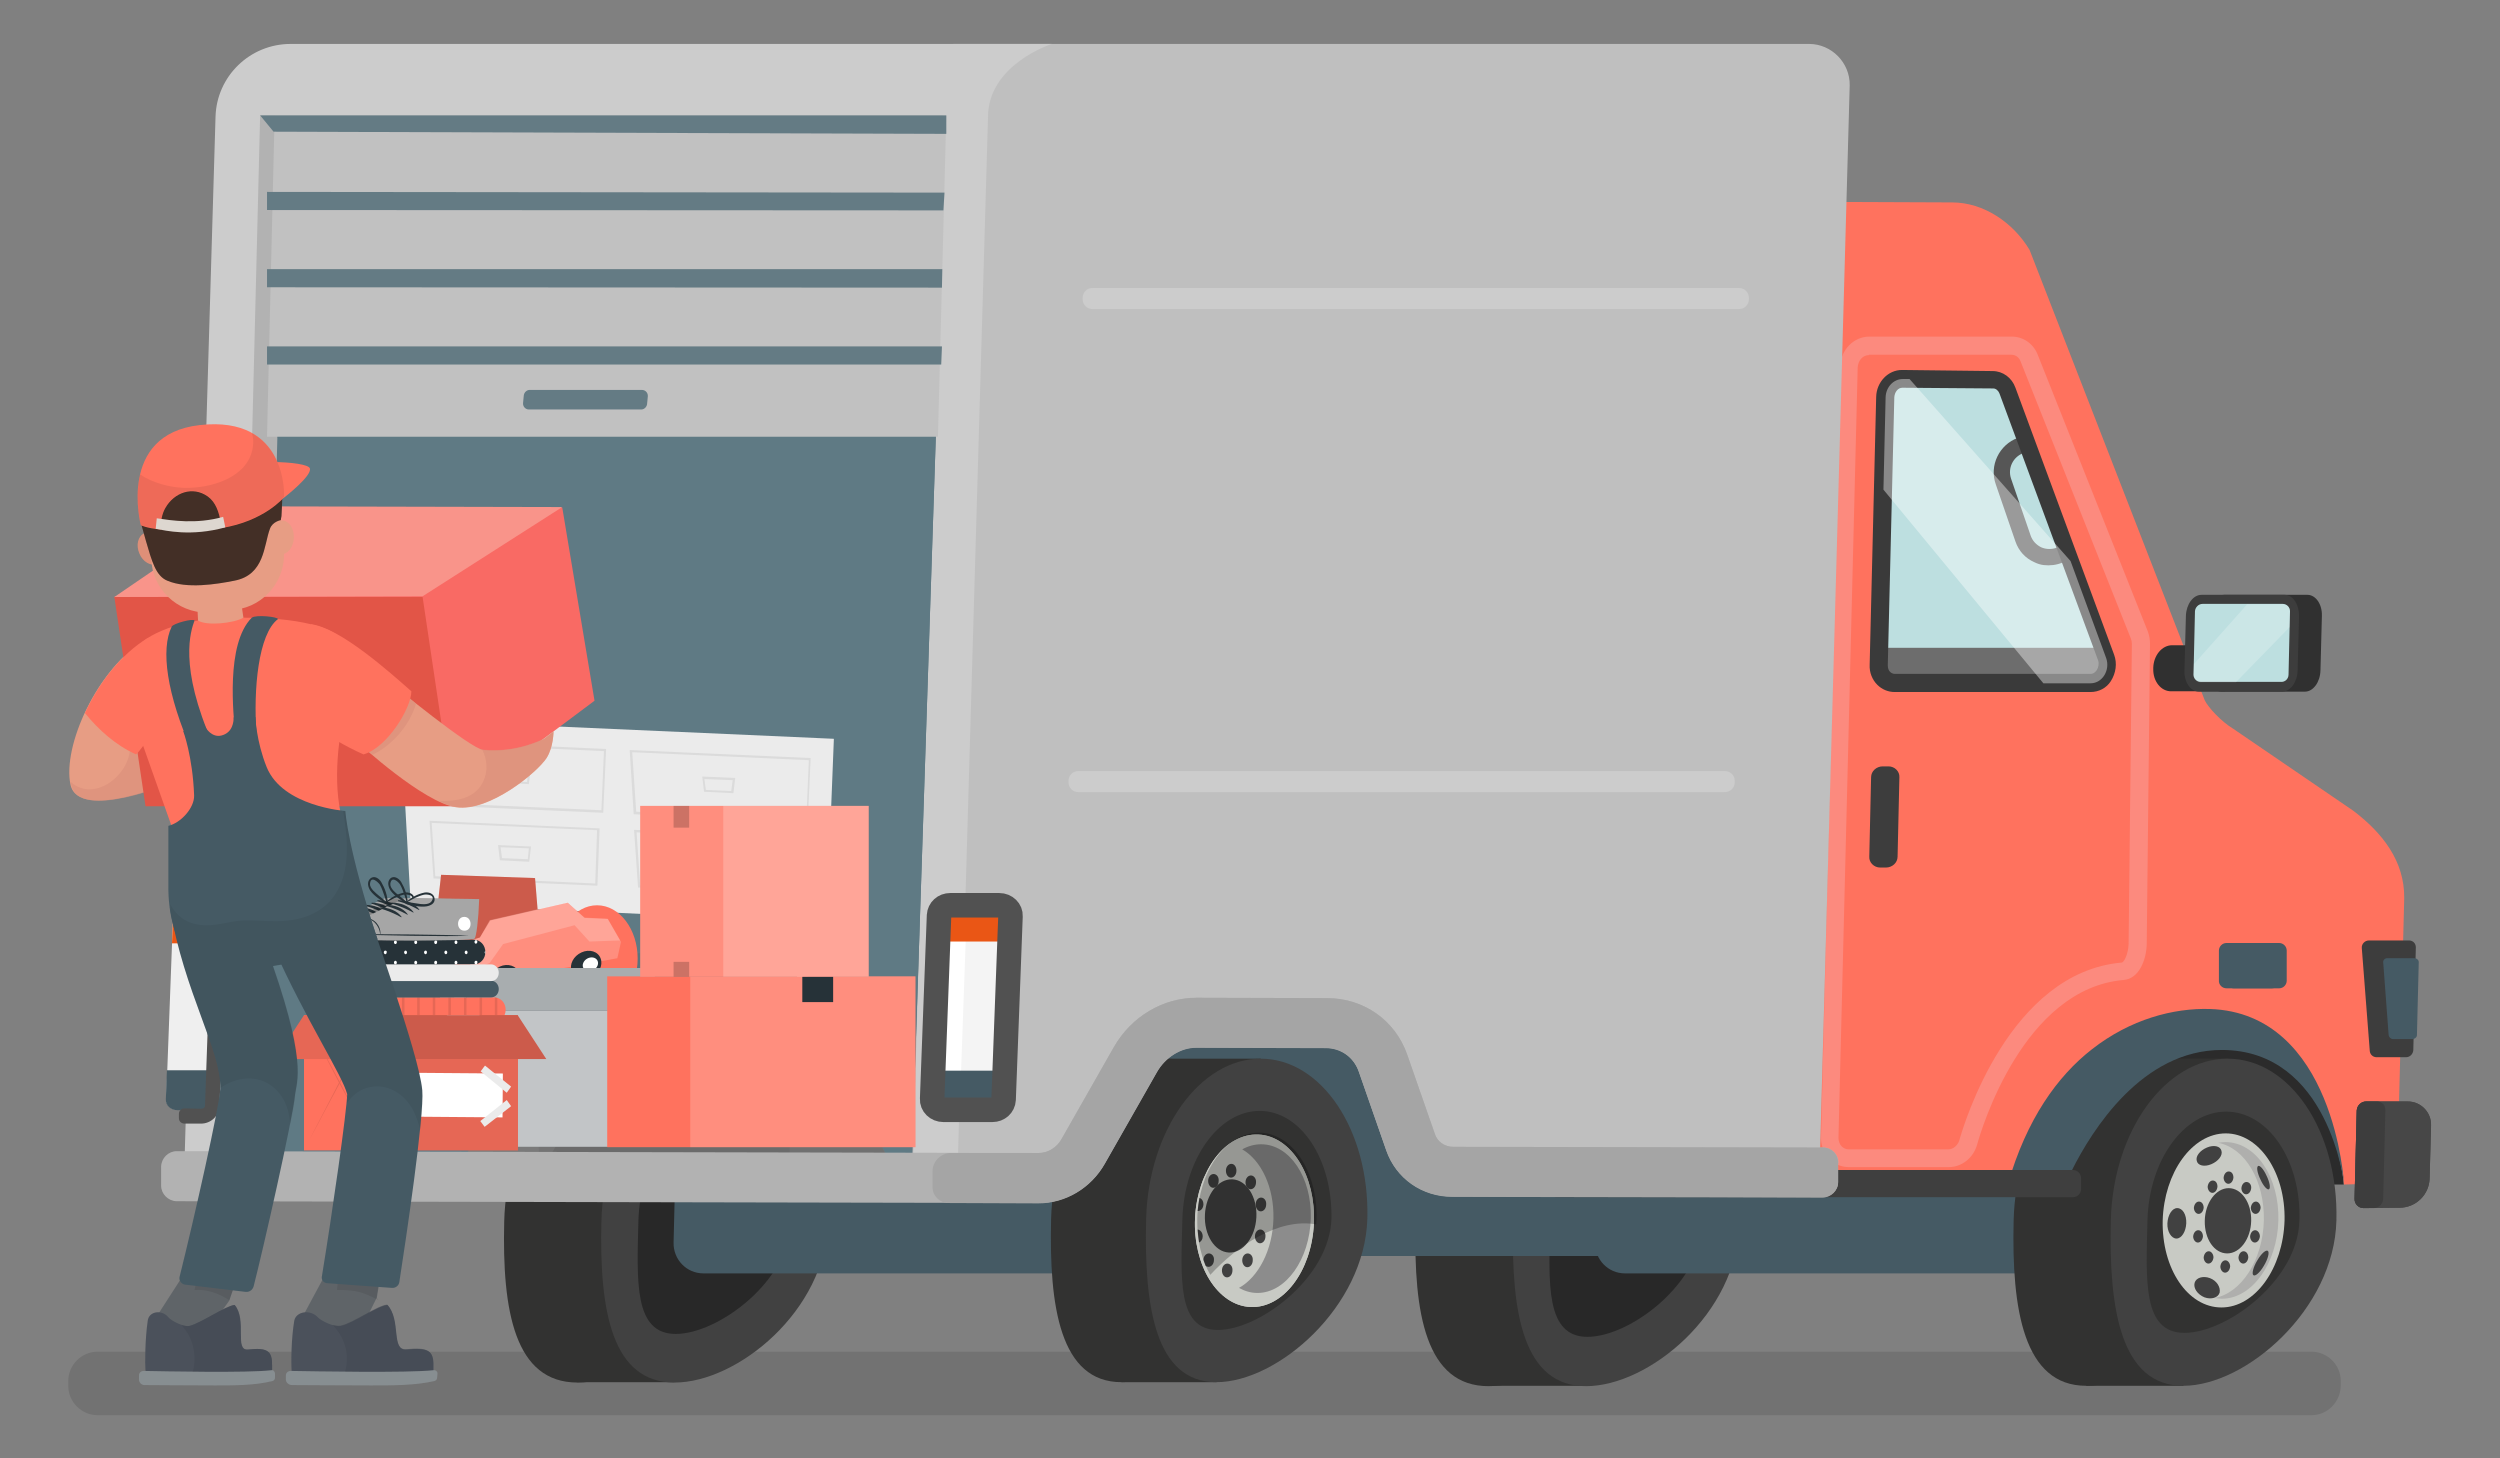 <?xml version="1.0" encoding="utf-8"?>
<!-- Generator: Adobe Illustrator 16.0.0, SVG Export Plug-In . SVG Version: 6.00 Build 0)  -->
<!DOCTYPE svg PUBLIC "-//W3C//DTD SVG 1.1//EN" "http://www.w3.org/Graphics/SVG/1.1/DTD/svg11.dtd">
<svg version="1.1" id="Layer_1" xmlns="http://www.w3.org/2000/svg" xmlns:xlink="http://www.w3.org/1999/xlink" x="0px" y="0px"
	 width="408px" height="238px" viewBox="743.5 391.5 408 238" enable-background="new 743.5 391.5 408 238" xml:space="preserve">
<rect x="743.5" y="391.5" width="408" height="238" fill="#808080" stroke="none"/>
<g id="Layer_2">
</g>
<g id="Ñëîé_1">
</g>
<g>
	<path id="XMLID_212_" opacity="0.11" enable-background="new    " d="M1120.719,622.458H759.438c-2.604,0-4.795-2.131-4.795-4.795
		v-0.77c0-2.604,2.131-4.794,4.795-4.794h361.281c2.604,0,4.794,2.131,4.794,4.794v0.77
		C1125.453,620.327,1123.322,622.458,1120.719,622.458z"/>
	<path id="XMLID_362_" fill="#BDDFE0" d="M1054.014,453.299l14.738,0.178c1.065,0,2.012,0.711,2.367,1.775l16.099,43.563
		c0.711,1.953-0.65,4.144-2.545,4.144h-31.961c-1.479,0-2.663-1.303-2.604-2.96l1.065-43.739
		C1051.232,454.66,1052.534,453.299,1054.014,453.299z"/>
	<g id="XMLID_201_">
		<path id="XMLID_361_" fill="#323231" d="M993.702,564.395c-10.181,0-18.763,11.956-19.177,26.753
			c-0.355,14.797,1.716,26.575,11.896,26.575c10.18,0,24.681-11.778,25.036-26.575
			C1011.932,576.351,1003.941,564.395,993.702,564.395z"/>
		<polygon id="XMLID_360_" fill="#323231" points="986.48,617.663 1002.402,617.663 1009.623,564.395 993.702,564.395 		"/>
		<path id="XMLID_359_" fill="#414141" d="M1009.623,564.395c-10.18,0-18.763,11.956-19.177,26.753
			c-0.354,14.797,1.717,26.575,11.896,26.575c10.181,0,24.682-11.778,25.037-26.575
			C1027.794,576.351,1019.804,564.395,1009.623,564.395z"/>
		<path id="XMLID_358_" fill="#282828" d="M1009.387,573.095c-6.866,0-12.666,8.05-12.903,17.993
			c-0.236,9.943-0.77,18.585,6.097,18.585c6.865,0,18.585-8.641,18.821-18.585C1021.639,581.145,1016.252,573.095,1009.387,573.095z
			"/>
	</g>
	<path id="XMLID_357_" fill="#455A64" d="M1108.052,582.092h-98.902c-2.781,0-5.09,2.249-5.149,5.031l-0.177,7.161
		c-0.06,2.782,2.13,5.031,4.853,5.031h98.962c2.782,0,5.091-2.249,5.149-5.031l0.178-7.161
		C1113.024,584.341,1110.834,582.092,1108.052,582.092z"/>
	<g id="XMLID_193_">
		<path id="XMLID_356_" fill="#323231" d="M844.904,564.395c-10.181,0-18.763,11.838-19.117,26.457
			c-0.355,14.619,1.716,26.279,11.955,26.279c10.181,0,24.682-11.66,25.037-26.279C863.074,576.232,855.084,564.395,844.904,564.395
			z"/>
		<polygon id="XMLID_355_" fill="#323231" points="837.684,617.071 853.545,617.071 860.767,564.395 844.904,564.395 		"/>
		<path id="XMLID_354_" fill="#414141" d="M860.767,564.395c-10.181,0-18.763,11.838-19.118,26.457s1.717,26.279,11.956,26.279
			c10.181,0,24.682-11.66,25.036-26.279C878.938,576.232,871.006,564.395,860.767,564.395z"/>
		<path id="XMLID_353_" fill="#282828" d="M860.589,572.977c-6.866,0-12.666,7.99-12.903,17.815
			c-0.236,9.825-0.77,18.407,6.097,18.407s18.585-8.582,18.821-18.407C872.841,580.967,867.455,572.977,860.589,572.977z"/>
	</g>
	<path id="XMLID_352_" fill="#455A64" d="M1056.678,596.475H904.742c-2.663,0-4.793-2.131-4.793-4.795v-44.153
		c0-2.664,2.13-4.795,4.793-4.795h151.936c2.663,0,4.794,2.131,4.794,4.795v44.153
		C1061.472,594.284,1059.341,596.475,1056.678,596.475z"/>
	<path id="XMLID_351_" fill="#455A64" d="M957.656,582.092h-98.902c-2.781,0-5.09,2.249-5.149,5.031l-0.177,7.161
		c-0.061,2.782,2.13,5.031,4.853,5.031h98.962c2.782,0,5.09-2.249,5.149-5.031l0.178-7.161
		C962.628,584.341,960.438,582.092,957.656,582.092z"/>
	<path id="XMLID_350_" fill="#2B2B2B" d="M1035.844,584.814h90.143c-0.119-6.451-11.364-38.354-12.43-44.687
		c-0.888-5.387-70.138,14.323-73.156,10.476c-1.065-1.361-1.775-2.841-2.189-4.261c-0.77-1.599-1.539-3.138-2.427-4.676v43.147
		H1035.844z"/>
	<g id="XMLID_348_">
		<path id="XMLID_349_" fill="#565656" d="M1072.836,462.947l0.71-0.237l0.828,2.486l-0.65,0.236
			c-1.717,0.651-2.604,2.486-2.013,4.202l3.196,9.293c0.296,0.828,0.888,1.479,1.717,1.894c0.828,0.355,1.716,0.355,2.545,0.06
			l0.414-0.178l0.829,2.486l-0.297,0.118c-1.006,0.414-2.071,0.532-3.077,0.414c-0.533-0.059-1.065-0.236-1.539-0.474
			c-1.479-0.65-2.545-1.834-3.078-3.373l-3.195-9.293C1068.101,467.505,1069.758,464.071,1072.836,462.947z"/>
	</g>
	<path id="XMLID_345_" fill="#FF725E" d="M1127.525,523.792l-19.592-13.377c-1.953-1.184-4.024-3.433-4.616-4.616l-28.588-73.512
		c-2.663-4.438-7.457-7.753-12.666-7.753l-28.114-0.118l-3.492,160.398h42.023l1.184-0.296c0.474-2.723,2.071-4.913,3.848-7.221
		c2.012-2.604,3.788-5.327,6.037-7.694c4.912-5.209,11.601-8.938,18.763-9.411c9.943-0.651,21.78,6.393,23.733,24.622l8.642-0.237
		l1.184-46.521C1135.93,532.078,1132.378,527.462,1127.525,523.792z M1086.981,501.241c0,0.118,0,0.296-0.06,0.414
		c0,0.06-0.059,0.119-0.059,0.237c-0.178,0.355-0.592,0.474-1.007,0.532c-1.953,0.415-3.906,0.119-5.8,0.296
		c-2.309,0.237-4.617,0.296-6.984,0.296c-4.558,0.06-9.115-0.059-13.672-0.177c-1.303-0.06-2.604-0.06-3.906-0.119
		c-1.185-0.059-3.552-0.473-4.262-1.42c-0.414-0.592-0.474-1.361-0.474-2.072c0-4.202,0-8.345,0-12.547
		c0-3.138,0.296-6.334,0.414-9.471s-0.296-6.273-0.118-9.352c0.178-3.255,0.414-6.51,0.651-9.766
		c0.118-1.835,0.473-3.966,2.13-4.854c0.829-0.414,1.776-0.414,2.664-0.414c2.781,0,5.504,0,8.286,0.059
		c1.243,0,2.545,0,3.729,0.297c2.9,0.709,3.788,3.491,4.735,6.096c0.651,1.717,1.065,3.551,1.539,5.327
		c1.953,7.517,4.558,14.797,7.872,21.78C1084.791,491.18,1087.337,496.033,1086.981,501.241z"/>
	<path id="XMLID_344_" fill="#564F4F" d="M994.826,509.113L994.826,509.113C994.826,509.231,994.826,509.173,994.826,509.113z"/>
	<path id="XMLID_343_" fill="#564F4F" d="M994.826,509.113C994.826,509.054,994.826,508.995,994.826,509.113L994.826,509.113z"/>
	<path id="XMLID_342_" fill="#323231" d="M933.744,564.276c-9.943,0-18.289,11.66-18.703,26.102
		c-0.355,14.383,1.48,26.693,11.482,26.693c9.943,0,24.208-12.252,24.622-26.693C951.501,575.995,943.688,564.276,933.744,564.276z"
		/>
	<polygon id="XMLID_341_" fill="#323231" points="926.523,617.071 942.031,617.071 949.252,564.276 933.744,564.276 	"/>
	<path id="XMLID_340_" fill="#414141" d="M949.252,564.276c-9.943,0-18.289,11.66-18.703,26.102
		c-0.355,14.383,1.479,26.693,11.482,26.693c9.943,0,24.207-12.252,24.622-26.693C967.008,575.995,959.195,564.276,949.252,564.276z
		"/>
	<path id="XMLID_339_" fill="#323231" d="M949.074,572.799c-6.688,0-12.311,7.872-12.607,17.579
		c-0.236,9.707-0.946,18.171,5.801,18.171c6.688,0,18.229-8.464,18.525-18.171C960.971,580.671,955.763,572.799,949.074,572.799z"/>
	
		<ellipse id="XMLID_338_" transform="matrix(-0.999 -0.047 0.047 -0.999 1868.138 1225.112)" fill="#C8CAC4" cx="948.606" cy="590.389" rx="9.707" ry="14.087"/>
	
		<ellipse id="XMLID_337_" transform="matrix(-0.999 -0.047 0.047 -0.999 1868.138 1225.112)" fill="#C8CAC4" cx="948.606" cy="590.389" rx="9.707" ry="14.087"/>
	<path id="XMLID_336_" fill="#8C8C8C" d="M949.311,578.244c-1.064,0-2.13,0.296-3.077,0.829c3.077,1.775,5.208,6.155,5.09,11.305
		s-2.485,9.589-5.623,11.305c0.947,0.533,1.953,0.829,3.019,0.829c4.617,0,8.523-5.445,8.701-12.193
		C957.598,583.689,953.987,578.244,949.311,578.244z"/>
	
		<ellipse id="XMLID_335_" transform="matrix(-0.999 -0.049 0.049 -0.999 1858.723 1226.072)" fill="#414141" cx="944.258" cy="590.453" rx="4.202" ry="5.978"/>
	<path id="XMLID_334_" fill="#414141" d="M938.953,592.153c0.06,0.711,0.118,1.421,0.236,2.131c0.355-0.178,0.593-0.532,0.593-1.006
		C939.782,592.687,939.427,592.213,938.953,592.153z"/>
	<path id="XMLID_333_" fill="#414141" d="M939.249,587.004c-0.118,0.711-0.236,1.421-0.296,2.131c0,0,0,0,0.06,0
		c0.474,0,0.888-0.474,0.888-1.124C939.9,587.537,939.663,587.123,939.249,587.004z"/>
	<path id="XMLID_332_" fill="#414141" d="M941.558,583.098c-0.474,0-0.888,0.474-0.888,1.125c0,0.592,0.354,1.124,0.828,1.124
		s0.888-0.474,0.888-1.124C942.445,583.571,942.031,583.098,941.558,583.098z"/>
	<path id="XMLID_331_" fill="#414141" d="M944.458,581.44c-0.474,0-0.888,0.474-0.888,1.125c0,0.592,0.354,1.124,0.828,1.124
		s0.888-0.474,0.888-1.124C945.286,581.914,944.932,581.44,944.458,581.44z"/>
	<path id="XMLID_330_" fill="#414141" d="M947.653,583.335c-0.473,0-0.888,0.474-0.888,1.124c0,0.592,0.355,1.125,0.829,1.125
		s0.888-0.474,0.888-1.125C948.542,583.867,948.127,583.335,947.653,583.335z"/>
	<path id="XMLID_329_" fill="#414141" d="M949.311,586.945c-0.473,0-0.888,0.474-0.888,1.124c0,0.592,0.355,1.125,0.829,1.125
		s0.888-0.474,0.888-1.125C950.199,587.419,949.784,586.945,949.311,586.945z"/>
	<path id="XMLID_328_" fill="#414141" d="M949.192,592.153c-0.474,0-0.888,0.474-0.888,1.125c0,0.592,0.355,1.124,0.829,1.124
		s0.888-0.473,0.888-1.124C950.08,592.687,949.666,592.153,949.192,592.153z"/>
	<path id="XMLID_327_" fill="#414141" d="M947.121,596.06c-0.474,0-0.888,0.474-0.888,1.125c0,0.592,0.354,1.125,0.828,1.125
		s0.888-0.474,0.888-1.125C948.009,596.533,947.595,596.06,947.121,596.06z"/>
	<path id="XMLID_326_" fill="#414141" d="M943.807,597.717c-0.474,0-0.888,0.474-0.888,1.125c0,0.592,0.354,1.125,0.828,1.125
		s0.888-0.474,0.888-1.125C944.694,598.19,944.28,597.717,943.807,597.717z"/>
	<path id="XMLID_325_" fill="#414141" d="M940.788,596.06c-0.474,0-0.888,0.474-0.888,1.065c0.118,0.296,0.236,0.651,0.354,0.947
		c0.119,0.118,0.296,0.178,0.474,0.178c0.474,0,0.888-0.474,0.888-1.125C941.676,596.533,941.262,596.06,940.788,596.06z"/>
	<path id="XMLID_324_" opacity="0.25" enable-background="new    " d="M948.956,576.351c-5.386,0-9.885,6.273-10.063,14.087
		c-0.059,3.492,0.711,6.688,2.131,9.114c4.321-4.676,11.068-9.352,17.283-8.227c0-0.296,0.06-0.592,0.06-0.888
		C958.544,582.624,954.342,576.351,948.956,576.351z"/>
	<g id="XMLID_44_">
		<path id="XMLID_323_" fill="#323231" d="M1091.184,564.276c-10.18,0-18.703,11.837-19.059,26.397
			c-0.354,14.561,1.657,26.989,11.838,26.989s24.622-12.429,24.978-26.989C1109.354,576.113,1101.364,564.276,1091.184,564.276z"/>
		<polygon id="XMLID_322_" fill="#323231" points="1083.963,617.663 1099.825,617.663 1107.046,564.276 1091.184,564.276 		"/>
		<path id="XMLID_321_" fill="#414141" d="M1107.046,564.276c-10.18,0-18.703,11.837-19.059,26.397
			c-0.354,14.561,1.657,26.989,11.838,26.989s24.622-12.429,24.978-26.989C1125.157,576.113,1117.227,564.276,1107.046,564.276z"/>
		<path id="XMLID_320_" fill="#323231" d="M1106.81,572.918c-6.866,0-12.607,7.931-12.844,17.756
			c-0.237,9.825-0.829,18.349,6.037,18.349c6.865,0,18.525-8.523,18.763-18.349C1119.062,580.849,1113.675,572.918,1106.81,572.918z
			"/>
		<path id="XMLID_319_" fill="#C8CAC4" d="M1106.75,576.469c-5.504,0-10.062,6.393-10.299,14.205
			c-0.178,7.872,4.084,14.205,9.589,14.205c5.504,0,10.062-6.393,10.299-14.205C1116.516,582.861,1112.195,576.469,1106.75,576.469z
			"/>
		
			<ellipse id="XMLID_318_" transform="matrix(-0.999 -0.048 0.048 -0.999 2182.872 1234.186)" fill="#C8CAC4" cx="1106.363" cy="590.691" rx="8.937" ry="12.785"/>
		<path id="XMLID_317_" fill="#AFAFAD" d="M1106.691,577.89c-0.415,0-0.829,0.059-1.185,0.118c4.38,0.828,7.576,6.155,7.458,12.666
			c-0.178,6.511-3.67,11.838-8.05,12.666c0.415,0.06,0.77,0.118,1.184,0.118c4.913,0,9.056-5.741,9.233-12.784
			S1111.663,577.89,1106.691,577.89z"/>
		<path id="XMLID_316_" fill="#414141" d="M1103.672,578.777c-1.124,0.474-1.894,1.42-1.657,2.189
			c0.178,0.77,1.243,1.007,2.368,0.533c1.124-0.474,1.894-1.421,1.657-2.19C1105.862,578.54,1104.797,578.304,1103.672,578.777z"/>
		<path id="XMLID_315_" fill="#414141" d="M1098.819,588.661c-0.829,0-1.539,1.125-1.599,2.486
			c-0.059,1.361,0.651,2.485,1.479,2.485c0.829,0,1.539-1.124,1.599-2.485C1100.357,589.727,1099.707,588.661,1098.819,588.661z"/>
		<path id="XMLID_314_" fill="#414141" d="M1104.146,600.085c-1.124-0.415-2.249-0.06-2.485,0.77
			c-0.237,0.888,0.474,1.894,1.598,2.367c1.125,0.414,2.249,0.06,2.486-0.77C1105.922,601.564,1105.271,600.499,1104.146,600.085z"
			/>
		<path id="XMLID_313_" fill="#414141" d="M1111.899,597.185c-0.651,1.065-0.947,2.189-0.651,2.427
			c0.296,0.236,1.065-0.414,1.717-1.539c0.651-1.065,0.947-2.189,0.651-2.427C1113.32,595.409,1112.551,596.06,1111.899,597.185z"/>
		<path id="XMLID_312_" fill="#414141" d="M1112.018,581.796c-0.296,0.178-0.118,1.184,0.414,2.249
			c0.474,1.065,1.125,1.717,1.361,1.539c0.297-0.178,0.119-1.184-0.414-2.249C1112.905,582.27,1112.255,581.618,1112.018,581.796z"
			/>
		<g id="XMLID_269_">
			<path id="XMLID_311_" fill="#414141" d="M1107.224,585.406c-2.071,0-3.848,2.367-3.906,5.327c-0.06,2.959,1.539,5.326,3.67,5.326
				c2.071,0,3.847-2.367,3.906-5.326C1110.952,587.773,1109.295,585.406,1107.224,585.406z"/>
			<path id="XMLID_310_" fill="#414141" d="M1102.252,592.271c-0.414,0-0.77,0.415-0.829,1.007c0,0.532,0.355,1.006,0.77,1.006
				c0.415,0,0.77-0.414,0.829-1.006C1103.021,592.745,1102.726,592.271,1102.252,592.271z"/>
			<path id="XMLID_309_" fill="#414141" d="M1102.37,587.596c-0.414,0-0.77,0.415-0.828,1.007c0,0.532,0.354,1.006,0.769,1.006
				c0.415,0,0.77-0.414,0.829-1.006C1103.14,588.069,1102.844,587.596,1102.37,587.596z"/>
			<path id="XMLID_292_" fill="#414141" d="M1104.619,584.163c-0.414,0-0.77,0.414-0.828,1.007c0,0.532,0.354,1.006,0.77,1.006
				c0.414,0,0.769-0.414,0.828-1.006C1105.389,584.577,1105.093,584.163,1104.619,584.163z"/>
			<path id="XMLID_277_" fill="#414141" d="M1107.224,582.684c-0.414,0-0.77,0.414-0.829,1.006c0,0.533,0.355,1.007,0.77,1.007
				c0.415,0,0.77-0.415,0.829-1.007C1107.993,583.098,1107.697,582.684,1107.224,582.684z"/>
			<path id="XMLID_276_" fill="#414141" d="M1110.124,584.4c-0.415,0-0.77,0.414-0.829,1.006c0,0.532,0.355,1.006,0.77,1.006
				s0.77-0.414,0.829-1.006C1110.952,584.873,1110.598,584.4,1110.124,584.4z"/>
			<path id="XMLID_275_" fill="#414141" d="M1111.663,587.596c-0.415,0-0.77,0.415-0.829,1.007c0,0.532,0.355,1.006,0.77,1.006
				s0.77-0.414,0.828-1.006C1112.432,588.069,1112.077,587.596,1111.663,587.596z"/>
			<path id="XMLID_274_" fill="#414141" d="M1111.544,592.271c-0.414,0-0.77,0.415-0.828,1.007c0,0.532,0.354,1.006,0.77,1.006
				c0.414,0,0.77-0.414,0.828-1.006C1112.313,592.745,1111.959,592.271,1111.544,592.271z"/>
			<path id="XMLID_273_" fill="#414141" d="M1109.65,595.705c-0.414,0-0.77,0.414-0.829,1.006c0,0.533,0.355,1.006,0.77,1.006
				c0.415,0,0.77-0.414,0.829-1.006C1110.42,596.179,1110.124,595.705,1109.65,595.705z"/>
			<path id="XMLID_272_" fill="#414141" d="M1106.691,597.185c-0.415,0-0.77,0.414-0.829,1.006c0,0.533,0.355,1.007,0.77,1.007
				s0.77-0.415,0.828-1.007C1107.46,597.658,1107.105,597.185,1106.691,597.185z"/>
			<path id="XMLID_271_" fill="#414141" d="M1103.969,595.705c-0.415,0-0.77,0.414-0.829,1.006c0,0.533,0.355,1.006,0.77,1.006
				s0.77-0.414,0.828-1.006C1104.737,596.179,1104.383,595.705,1103.969,595.705z"/>
		</g>
	</g>
	<path id="XMLID_268_" fill="#455A64" d="M1104.146,556.168c-5.918-0.178-12.962,1.657-19.235,6.569
		c-5.623,4.38-10.654,11.364-13.731,22.018l4.438,0.829c2.427,0.474,4.854-0.77,5.979-3.019c3.314-6.629,11.482-19.71,24.503-19.71
		c17.52,0,19.946,21.841,19.946,21.841S1124.507,556.818,1104.146,556.168z"/>
	<path id="XMLID_267_" fill="#474747" d="M1136.462,571.261h-6.807c-0.828,0-1.479,0.65-1.538,1.479l-0.355,14.441
		c0,0.829,0.651,1.479,1.479,1.479l5.859-0.059c2.664,0,4.854-2.131,4.913-4.794l0.236-8.642
		C1140.31,573.036,1138.593,571.261,1136.462,571.261z"/>
	<path id="XMLID_266_" fill="#474747" d="M1136.462,571.261h-6.807c-0.828,0-1.479,0.65-1.538,1.479l-0.355,14.441
		c0,0.829,0.651,1.479,1.479,1.479l5.859-0.059c2.664,0,4.854-2.131,4.913-4.794l0.236-8.642
		C1140.31,573.036,1138.593,571.261,1136.462,571.261z"/>
	<path id="XMLID_208_" fill="#3D3D3D" d="M1131.432,571.261h-1.776c-0.828,0-1.479,0.65-1.538,1.479l-0.355,14.441
		c0,0.829,0.651,1.479,1.479,1.479h1.657c0.829,0,1.539-0.71,1.539-1.538l0.355-14.383
		C1132.852,571.911,1132.26,571.261,1131.432,571.261z"/>
	<g id="XMLID_202_">
		<path id="XMLID_203_" fill="#FC8A7E" d="M1061.531,581.974h-16.277c-1.242,0-2.367-0.474-3.196-1.361
			c-0.888-0.947-1.42-2.19-1.361-3.552l3.138-125.773c0.059-2.664,2.189-4.854,4.734-4.854h23.261c1.835,0,3.492,1.125,4.202,2.9
			l17.993,45.219c0.237,0.651,0.355,1.303,0.355,2.013l-0.532,49.008c-0.06,2.663-1.303,5.682-3.788,5.859
			c-16.336,1.42-23.202,24.326-23.912,26.931C1065.496,580.553,1063.603,581.974,1061.531,581.974z M1048.51,449.452
			c-1.007,0-1.776,0.888-1.835,2.013l-3.137,125.714c0,0.533,0.177,1.065,0.532,1.421c0.296,0.296,0.71,0.474,1.125,0.474h16.276
			c0.77,0,1.479-0.592,1.775-1.421c0.77-2.781,8.228-27.463,26.517-29.061c0.414-0.06,1.065-1.421,1.124-3.019l0.533-49.008
			c0-0.296-0.06-0.592-0.178-0.888l-17.993-45.219c-0.236-0.652-0.829-1.066-1.479-1.066h-23.261V449.452z"/>
	</g>
	<path id="XMLID_200_" fill="#6D6D6D" d="M1086.626,497.217h-36.459l-0.06,2.841c-0.059,1.657,1.125,2.959,2.604,2.959h31.961
		c1.953,0,3.256-2.189,2.545-4.143L1086.626,497.217z"/>
	<path id="XMLID_199_" fill="#3D3D3D" d="M1050.759,516.571h0.947c1.006,0,1.834,0.828,1.775,1.775l-0.296,12.962
		c0,1.006-0.888,1.775-1.895,1.775h-0.946c-1.007,0-1.835-0.828-1.776-1.775l0.296-12.962
		C1048.864,517.341,1049.752,516.571,1050.759,516.571z"/>
	<g id="XMLID_195_">
		<path id="XMLID_196_" fill="#3A3A3A" d="M1084.673,504.438h-31.961c-1.065,0-2.071-0.414-2.841-1.184
			c-0.829-0.829-1.303-2.013-1.243-3.256l1.065-43.739c0.059-2.427,1.953-4.38,4.202-4.38h0.06l14.737,0.178
			c1.657,0,3.137,1.065,3.729,2.723l16.1,43.562c0.532,1.421,0.296,3.019-0.533,4.321
			C1087.277,503.786,1086.034,504.438,1084.673,504.438z M1053.955,454.779c-0.711,0-1.243,0.71-1.303,1.539l-1.065,43.739
			c0,0.474,0.119,0.888,0.415,1.125c0.118,0.118,0.414,0.296,0.71,0.296h31.961c0.533,0,0.829-0.355,1.007-0.592
			c0.296-0.474,0.414-1.065,0.236-1.599l-16.099-43.562c-0.178-0.475-0.592-0.829-1.007-0.829L1053.955,454.779L1053.955,454.779z"
			/>
	</g>
	<path id="XMLID_194_" fill="#3D3D3D" d="M1128.945,546.224l1.303,16.81c0.059,0.592,0.532,1.006,1.124,1.006h4.794
		c0.651,0,1.125-0.532,1.184-1.124l0.415-16.81c0-0.651-0.474-1.124-1.125-1.124h-6.511
		C1129.419,544.981,1128.887,545.573,1128.945,546.224z"/>
	<path id="XMLID_192_" fill="#455A64" d="M1132.438,548.532l0.888,11.896c0.06,0.355,0.355,0.651,0.71,0.651h3.138
		c0.414,0,0.77-0.296,0.77-0.651l0.296-11.896c0-0.355-0.296-0.651-0.77-0.651h-4.321
		C1132.793,547.822,1132.378,548.177,1132.438,548.532z"/>
	<path id="XMLID_163_" fill="#303030" d="M1106.395,496.803h-8.404c-1.657,0-3.019,1.657-3.078,3.669v0.178
		c-0.059,2.013,1.243,3.67,2.9,3.67h8.405c1.657,0,3.019-1.657,3.077-3.67v-0.178
		C1109.354,498.46,1108.052,496.803,1106.395,496.803z"/>
	<path id="XMLID_162_" fill="#303030" d="M1120.067,488.575h-13.554c-1.361,0-2.486,1.539-2.545,3.433l-0.237,8.938
		c-0.06,1.895,1.006,3.433,2.367,3.433h13.555c1.361,0,2.485-1.538,2.545-3.433l0.236-8.938
		C1122.494,490.114,1121.429,488.575,1120.067,488.575z"/>
	<path id="XMLID_161_" fill="#3D3D3D" d="M1116.339,488.575h-13.555c-1.361,0-2.485,1.539-2.545,3.433l-0.236,8.938
		c-0.06,1.895,1.006,3.433,2.367,3.433h13.554c1.361,0,2.486-1.538,2.545-3.433l0.237-8.938
		C1118.706,490.114,1117.7,488.575,1116.339,488.575z"/>
	<path id="XMLID_159_" fill="#BDDFE0" d="M1116.989,501.597l0.237-10.358c0-0.65-0.533-1.184-1.184-1.184h-13.081
		c-0.65,0-1.184,0.533-1.243,1.184l-0.236,10.358c0,0.651,0.532,1.184,1.184,1.184h13.081
		C1116.397,502.84,1116.989,502.307,1116.989,501.597z"/>
	<path id="XMLID_158_" opacity="0.21" fill="#FFFFFF" enable-background="new    " d="M1117.167,493.843l0.06-2.545
		c0-0.651-0.533-1.184-1.184-1.184h-5.801l-8.7,9.766l-0.06,1.775c0,0.651,0.532,1.185,1.184,1.185h5.741L1117.167,493.843z"/>
	<path id="XMLID_157_" opacity="0.4" fill="#FFFFFF" enable-background="new    " d="M1081.418,483.07l-26.279-29.712h-1.125
		c-1.479,0-2.723,1.302-2.781,2.96l-0.355,15.093l26.102,31.605h7.694c1.953,0,3.256-2.189,2.545-4.143L1081.418,483.07z"/>
	<g id="XMLID_150_">
		<path id="XMLID_156_" fill="#455A64" d="M1106.868,552.794h7.398c0.711,0,1.243-0.592,1.243-1.243v-4.912
			c0-0.711-0.592-1.243-1.243-1.243h-7.398c-0.71,0-1.242,0.592-1.242,1.243v4.853
			C1105.566,552.202,1106.158,552.794,1106.868,552.794z"/>
		<path id="XMLID_155_" fill="#455A64" d="M1108.052,552.794h7.399c0.71,0,1.242-0.592,1.242-1.243v-4.912
			c0-0.711-0.592-1.243-1.242-1.243h-7.399c-0.71,0-1.242,0.592-1.242,1.243v4.853
			C1106.75,552.202,1107.342,552.794,1108.052,552.794z"/>
		<path id="XMLID_154_" fill="#455A64" d="M1109.473,551.137h4.558c0.474,0,0.888-0.414,0.888-0.888v-2.368
			c0-0.473-0.414-0.888-0.888-0.888h-4.558c-0.474,0-0.888,0.415-0.888,0.888v2.368
			C1108.585,550.723,1108.999,551.137,1109.473,551.137z"/>
	</g>
	<path id="XMLID_149_" fill="#3F3F3F" d="M997.49,586.886h84.282c0.77,0,1.361-0.592,1.361-1.361v-1.716
		c0-0.77-0.592-1.361-1.361-1.361H997.49c-0.77,0-1.361,0.592-1.361,1.361v1.716C996.069,586.294,996.721,586.886,997.49,586.886z"
		/>
	<path id="XMLID_148_" fill="#BFBFBF" d="M1038.743,398.67H899.18c-3.492,0,1.361,2.722,1.242,6.154l-3.433,174.841
		c-0.118,3.67-2.604,6.451,1.065,6.451c3.965,0,7.932-1.184,11.896-1.006c4.143,0.236,8.582-1.421,10.357-5.563
		c0.651-1.599,0.829-3.374,1.48-4.913c0.77-1.775,2.189-3.196,3.61-4.558c3.314-3.255,6.688-6.51,10.831-8.582
		c4.084-2.012,8.76-2.723,13.317-3.077c4.32-0.355,8.938-0.355,12.784,1.657c0.77,0.414,1.539,0.888,2.013,1.598
		c0.414,0.592,0.592,1.243,0.829,1.895c1.184,3.314,3.314,6.155,5.386,8.937c2.249,3.019,4.558,6.037,7.576,8.286
		c5.326,3.966,11.127,2.546,17.282,2.9c12.903,0.77,25.806,1.599,38.709,2.368c3.492,0,6.273-2.723,6.393-6.156l4.854-174.485
		C1045.432,401.747,1042.413,398.67,1038.743,398.67z"/>
	<path id="XMLID_147_" fill="#CCCCCC" d="M894.148,586.116h-115.12c-3.374,0-5.445-2.781-5.386-6.096l5.031-169.454
		c0.177-6.629,5.622-11.896,12.251-11.896H915.16c0,0-10.418,3.314-10.418,11.955l-4.912,169.928
		C899.83,583.631,897.285,586.116,894.148,586.116z"/>
	<path id="XMLID_135_" fill="#B2B2B2" d="M785.953,410.329l-4.202,168.389c-0.06,2.96,1.775,5.387,4.735,5.387H887.52
		c2.723,0,4.971-2.19,5.031-4.913l4.734-168.862H785.953z"/>
	<path id="XMLID_133_" fill="#5F7A84" d="M892.313,581.44l4.024-122.045H788.854l-3.019,119.322c-0.06,2.96,1.775,5.387,4.735,5.387
		h101.033C894.267,584.104,895.628,584.163,892.313,581.44z"/>
	<path id="XMLID_131_" fill="#5F7A84" d="M892.313,581.44l4.024-122.045l-107.604,3.374l102.81,121.335
		C894.267,584.104,895.628,584.163,892.313,581.44z"/>
	<polygon id="XMLID_129_" fill="#C1C1C1" points="896.574,462.77 897.936,410.329 788.32,410.329 787.078,462.77 	"/>
	<polygon id="XMLID_127_" fill="#647B84" points="785.953,410.329 788.143,412.992 897.936,413.348 897.936,410.329 	"/>
	<polygon id="XMLID_126_" fill="#647B84" points="897.463,425.836 787.078,425.777 787.078,422.818 897.641,422.936 	"/>
	<polygon id="XMLID_125_" fill="#647B84" points="897.227,438.443 787.078,438.385 787.078,435.425 897.285,435.425 	"/>
	<g>
		<path fill="#EBEBEB" d="M852.835,524.443c0-0.711-0.06-1.421-0.06-2.131v-0.119h0.119c1.539,0.06,3.137,0.06,4.676,0.119
			l4.676,0.177h0.178v0.178l0.059,4.262v0.178h-0.178c-0.77-0.06-1.598-0.06-2.367-0.118l-2.367-0.119l-4.676-0.296L852.835,524.443
			z M857.629,526.692l2.309,0.059c0.77,0,1.539,0.06,2.309,0.06l-0.178,0.178l-0.059-4.262l0.178,0.178l-4.676-0.237
			c-1.539-0.059-3.138-0.178-4.677-0.296l0.118-0.118c0,0.71-0.059,1.421-0.059,2.131l-0.06,2.131L857.629,526.692z"/>
		<polygon fill="#EBEBEB" points="878.404,542.021 810.516,538.944 808.859,508.936 873.018,511.776 879.588,512.072 		"/>
		<path fill="#DBDBDB" d="M812.884,512.428l29.534,1.303l-0.473,10.417l-28.41-1.243L812.884,512.428z M842.063,514.085
			l-28.824-1.302l0.651,9.706l27.759,1.243L842.063,514.085z"/>
		<path fill="#DBDBDB" d="M813.594,525.449l27.76,1.243l-0.355,9.352l-26.754-1.184L813.594,525.449z M840.938,526.988
			l-26.989-1.184l0.592,8.7l26.102,1.184L840.938,526.988z"/>
		<path fill="#DBDBDB" d="M824.721,516.748l5.387,0.237l-0.297,2.485l-4.793-0.236L824.721,516.748z M829.693,517.341l-4.617-0.178
			l0.236,1.775l4.203,0.178L829.693,517.341z"/>
		<path fill="#DBDBDB" d="M824.78,529.415l5.386,0.236l-0.295,2.486l-4.795-0.237L824.78,529.415z M829.811,529.947l-4.615-0.178
			l0.236,1.776l4.202,0.177L829.811,529.947z"/>
		<path fill="#DBDBDB" d="M846.266,513.907l29.534,1.303l-0.474,10.417l-28.41-1.243L846.266,513.907z M875.504,515.564
			l-28.824-1.302l0.65,9.707l27.76,1.242L875.504,515.564z"/>
		<path fill="#DBDBDB" d="M846.976,526.929l27.759,1.243l-0.355,9.352l-26.752-1.184L846.976,526.929z M874.379,528.527
			l-26.988-1.185l0.592,8.701l26.102,1.184L874.379,528.527z"/>
		<path fill="#DBDBDB" d="M858.104,518.229l5.385,0.236l-0.295,2.486l-4.795-0.237L858.104,518.229z M863.074,518.82l-4.616-0.178
			l0.237,1.775l4.143,0.178L863.074,518.82z"/>
		<path fill="#DBDBDB" d="M858.221,530.895l5.387,0.236l-0.296,2.486l-4.794-0.237L858.221,530.895z M863.193,531.486l-4.617-0.178
			l0.236,1.775l4.144,0.178L863.193,531.486z"/>
		<polygon fill="#EBEBEB" points="872.309,541.726 872.781,545.04 873.67,551.61 875.326,551.729 875.268,541.844 		"/>
		<polygon fill="#DBDBDB" points="872.309,541.726 872.781,545.04 875.326,545.158 875.268,541.844 		"/>
		<polygon fill="#EBEBEB" points="816.612,539.24 816.198,542.495 815.369,549.006 813.713,548.946 813.652,539.121 		"/>
		<polygon fill="#DBDBDB" points="816.612,539.24 816.198,542.495 813.652,542.377 813.652,539.121 		"/>
	</g>
	<polygon id="XMLID_124_" fill="#647B84" points="897.107,450.991 787.078,450.991 787.078,448.031 897.227,448.031 	"/>
	<path id="XMLID_121_" fill="#647B84" d="M848.159,458.33h-18.349c-0.532,0-1.006-0.473-0.946-1.064l0.118-1.244
		c0.06-0.473,0.474-0.887,0.947-0.887h18.348c0.533,0,1.007,0.473,0.947,1.064l-0.118,1.243
		C849.047,457.916,848.633,458.33,848.159,458.33z"/>
	<path id="XMLID_120_" fill="#7A7A7A" d="M888.821,581.618l-8.168-17.756c-2.663-5.801-8.464-9.529-14.856-9.529h-21.426
		c-5.74,0-11.068,3.019-14.027,7.872l-11.127,18.288l54.453,2.25C873.373,582.447,889.354,582.092,888.821,581.618z"/>
	<path id="XMLID_115_" fill="#707070" d="M844.135,562.264l-11.127,18.289l45.338,1.775c4.557-0.236,10.83-0.474,10.476-0.77
		l-8.168-17.696c-2.663-5.801-8.464-9.471-14.856-9.471h-7.635C852.48,554.392,847.153,557.41,844.135,562.264z"/>
	<path id="XMLID_113_" fill="#EFEFEF" d="M776.306,572.622h-3.847c-1.066,0-1.895-0.829-1.836-1.776l1.125-29.948
		c0.059-0.947,0.828-1.657,1.835-1.657h3.847c1.066,0,1.895,0.828,1.836,1.775l-1.125,29.949
		C778.081,571.911,777.313,572.622,776.306,572.622z"/>
	<path id="XMLID_108_" fill="#FFFFFF" d="M905.453,572.622h-7.99c-1.065,0-1.895-0.829-1.835-1.776l1.124-29.948
		c0.06-0.947,0.829-1.657,1.836-1.657h7.99c1.064,0,1.894,0.828,1.834,1.775l-1.125,29.949
		C907.229,571.911,906.459,572.622,905.453,572.622z"/>
	<path id="XMLID_107_" fill="#F4F4F4" d="M906.578,539.181h-5.268l-1.185,33.441h5.327c1.006,0,1.834-0.77,1.834-1.657l1.125-29.949
		C908.472,540.009,907.584,539.181,906.578,539.181z"/>
	<path id="XMLID_104_" fill="#EA5615" d="M908.234,545.158l0.178-4.202c0.06-1.006-0.828-1.775-1.834-1.775h-7.99
		c-1.007,0-1.836,0.77-1.836,1.657l-0.178,4.32H908.234L908.234,545.158z"/>
	<path id="XMLID_98_" fill="#455A64" d="M895.806,566.229l-0.178,4.616c-0.06,1.007,0.829,1.776,1.835,1.776h7.99
		c1.006,0,1.834-0.77,1.834-1.657l0.178-4.735H895.806z"/>
	<path id="XMLID_93_" fill="none" stroke="#515151" stroke-width="4" stroke-miterlimit="10" d="M905.453,572.622h-7.99
		c-1.065,0-1.895-0.829-1.835-1.776l1.124-29.948c0.06-0.947,0.829-1.657,1.836-1.657h7.99c1.064,0,1.894,0.828,1.834,1.775
		l-1.125,29.949C907.229,571.911,906.459,572.622,905.453,572.622z"/>
	<path id="XMLID_86_" fill="#EA5615" d="M779.088,545.454l0.178-4.438c0.059-1.007-0.829-1.775-1.836-1.775h-3.847
		c-1.007,0-1.835,0.769-1.835,1.657l-0.178,4.557H779.088z"/>
	<path id="XMLID_85_" fill="#455A64" d="M770.742,566.111l-0.178,4.794c-0.059,1.006,0.828,1.775,1.835,1.775h3.847
		c1.006,0,1.835-0.77,1.835-1.657l0.178-4.854h-7.517V566.111z"/>
	<g id="XMLID_77_">
		<path id="XMLID_84_" fill="#515151" d="M778.91,537.228c-0.474-0.237-0.947-0.355-1.48-0.355l0,0h-2.426
			c-0.651,0-1.184,0.533-1.184,1.184v0.06c0,0.592,0.473,1.065,1.064,1.065h2.545l0,0c0.178,0,0.355,0.06,0.475,0.236
			c0.117,0.119,0.177,0.296,0.177,0.474l-1.124,32.021c0,0.355-0.237,0.533-0.651,0.533l-2.723-0.06
			c-0.474,0-0.888,0.414-0.888,0.888c0,0.237,0,0.474,0,0.711c0,0.592,0.473,0.946,1.125,0.888h2.485c1.657,0,2.96-1.303,3.019-2.9
			l1.125-32.021C780.449,538.885,779.916,537.879,778.91,537.228z"/>
	</g>
	<polygon id="XMLID_74_" opacity="0.09" fill="#424242" enable-background="new    " points="832.001,546.993 831.705,547.408 
		831.409,579.843 872.367,580.021 872.309,562.441 859.465,547.111 	"/>
	<g id="XMLID_71_">
		<path id="XMLID_73_" fill="#B2B2B2" d="M1043.538,581.263c0-1.361-1.125-2.485-2.486-2.485l-60.371-0.118
			c-1.421,0-2.604-0.829-3.019-2.131l-4.498-12.903c-1.953-5.623-7.103-9.233-13.081-9.233l-21.13-0.059h-0.178
			c-5.504,0-10.653,3.077-13.494,8.049l-8.523,14.975c-0.77,1.421-2.249,2.309-3.729,2.309l0,0l-140.689-0.296
			c-1.361,0-2.486,1.124-2.545,2.485v3.138c0,1.361,1.125,2.485,2.486,2.545l140.688,0.296l0,0c4.438,0,8.583-2.486,10.831-6.451
			l8.523-14.975c1.361-2.368,3.848-3.966,6.393-3.966l0,0l21.13,0.06c2.485,0,4.558,1.479,5.386,3.788l4.498,12.902
			c1.599,4.616,5.859,7.576,10.772,7.576l60.431,0.118c1.361,0,2.545-1.124,2.545-2.485v-3.138H1043.538z"/>
	</g>
	<g id="XMLID_66_">
		<path id="XMLID_69_" fill="#A5A5A5" d="M1041.052,578.777l-60.371-0.118c-1.421,0-2.604-0.829-3.019-2.131l-4.498-12.903
			c-1.953-5.623-7.103-9.233-13.081-9.233l-21.13-0.059h-0.178c-5.504,0-10.653,3.077-13.494,8.049l-8.523,14.975
			c-0.77,1.421-2.249,2.309-3.729,2.309l0,0h-14.324c-1.656,0-3.018,1.361-3.018,3.019v2.545c0,1.421,1.184,2.604,2.604,2.604
			l14.679,0.059l0,0c4.438,0,8.583-2.485,10.831-6.451l8.523-14.975c1.361-2.367,3.848-3.965,6.393-3.965l0,0l21.13,0.059
			c2.485,0,4.558,1.479,5.386,3.788l4.498,12.903c1.599,4.616,5.859,7.575,10.772,7.575l60.431,0.119
			c1.361,0,2.545-1.125,2.545-2.486v-3.137C1043.538,579.901,1042.413,578.777,1041.052,578.777z"/>
	</g>
	<path id="XMLID_63_" fill="#CCCCCC" d="M1027.32,441.936H921.789c-0.889,0-1.598-0.711-1.598-1.598v-0.237
		c0-0.888,0.709-1.599,1.598-1.599h105.531c0.888,0,1.598,0.711,1.598,1.599v0.237
		C1028.918,441.225,1028.208,441.936,1027.32,441.936z"/>
	<path id="XMLID_60_" fill="#CCCCCC" d="M1024.953,520.773H919.48c-0.888,0-1.598-0.71-1.598-1.599v-0.236
		c0-0.888,0.71-1.598,1.598-1.598h105.531c0.888,0,1.599,0.71,1.599,1.598v0.236C1026.61,520.063,1025.899,520.773,1024.953,520.773
		z"/>
	<g>
		<g>
			<path fill="#FF725E" d="M832.594,556.641l-1.776-21.84l-15.329-0.533c0,0-2.309,20.065-1.836,19.946
				C814.067,554.096,832.594,556.641,832.594,556.641z"/>
			<path opacity="0.2" enable-background="new    " d="M832.594,556.641l-1.776-21.84l-15.329-0.533c0,0-2.309,20.065-1.836,19.946
				C814.067,554.096,832.594,556.641,832.594,556.641z"/>
			<path fill="#263238" d="M819.75,552.734l-6.156-11.66c0,0-6.865,3.67-6.865,4.084c0,0.355-0.297,8.76-0.297,8.76L819.75,552.734z
				"/>
			<path opacity="0.2" fill="#FFFFFF" enable-background="new    " d="M819.75,552.734l-6.156-11.66c0,0-6.865,3.67-6.865,4.084
				c0,0.355-0.297,8.76-0.297,8.76L819.75,552.734z"/>
			<ellipse fill="#FF725E" cx="840.938" cy="547.94" rx="6.629" ry="8.7"/>
			<g>
				<path fill="#FF725E" d="M825.846,551.255l18.467-3.374l0.592-2.604l-2.189-3.788l-3.789-0.178l-2.781-2.486l-12.666,2.9
					l-1.658,2.782c0,0-2.604,0.71-2.545,0.946c0.119,0.237,1.895,6.63,1.895,6.63L825.846,551.255z"/>
				<path opacity="0.2" fill="#FFFFFF" enable-background="new    " d="M821.82,544.508c0,0-2.604,0.71-2.545,0.946
					c0.06,0.119,0.711,2.486,1.243,4.321l0.651,2.309l4.617-0.829l18.466-3.374l0.592-2.663l-0.177-0.296l-2.014-3.492l-3.787-0.178
					l-2.782-2.485l-12.666,2.899L821.82,544.508z"/>
				<path fill="#263238" d="M838.394,546.935c-1.302,0.592-2.013,1.953-1.599,3.077c0.414,1.125,1.836,1.539,3.137,1.007
					c1.303-0.592,2.014-1.953,1.599-3.078l0,0C841.116,546.757,839.695,546.343,838.394,546.935
					C838.394,546.875,838.394,546.935,838.394,546.935z"/>
				
					<ellipse transform="matrix(-0.488 -0.873 0.873 -0.488 770.122 1549.364)" fill="#FFFFFF" cx="839.171" cy="548.964" rx="1.065" ry="1.302"/>
				<path fill="#263238" d="M825.076,549.242c-1.303,0.592-2.012,1.953-1.598,3.078s1.834,1.539,3.137,1.006
					c1.302-0.592,2.012-1.953,1.598-3.077C827.799,549.124,826.379,548.65,825.076,549.242L825.076,549.242z"/>
				<path fill="#FFFFFF" d="M825.432,550.189c-0.651,0.296-1.006,0.947-0.829,1.539c0.237,0.532,0.947,0.77,1.599,0.474
					c0.65-0.296,1.006-0.947,0.828-1.539l0,0C826.793,550.13,826.082,549.953,825.432,550.189z"/>
				<path opacity="0.2" fill="#FFFFFF" enable-background="new    " d="M821.82,544.508c0,0-2.604,0.71-2.545,0.946
					c0.06,0.119,0.711,2.486,1.243,4.321c1.007-0.355,1.954-0.71,2.9-1.125l2.19-3.077l11.66-3.078l2.426,2.663l5.031-0.177
					l-2.012-3.492l-3.789-0.178l-2.781-2.486l-12.607,2.9L821.82,544.508z"/>
			</g>
			<rect x="804.36" y="549.479" fill="#263238" width="45.456" height="29.18"/>
			<rect x="804.36" y="549.479" opacity="0.6" fill="#FFFFFF" enable-background="new    " width="45.456" height="29.18"/>
			<rect x="817.619" y="549.479" opacity="0.3" fill="#FFFFFF" enable-background="new    " width="32.197" height="29.18"/>
			<polygon fill="#263238" points="817.619,549.479 814.245,556.404 801.401,556.404 804.36,549.479 			"/>
			<polygon fill="#263238" points="817.619,549.479 820.459,556.404 852.658,556.404 849.816,549.479 			"/>
			<polygon opacity="0.4" fill="#FFFFFF" enable-background="new    " points="817.619,549.479 814.245,556.404 801.401,556.404 
				804.36,549.479 			"/>
			<polygon opacity="0.6" fill="#FFFFFF" enable-background="new    " points="817.619,549.479 820.459,556.404 852.658,556.404 
				849.816,549.479 			"/>
		</g>
		<g>
			<rect x="842.596" y="550.841" fill="#FF725E" width="50.31" height="27.877"/>
			<rect x="856.15" y="550.841" opacity="0.2" fill="#FFFFFF" enable-background="new    " width="36.755" height="27.877"/>
			<rect x="874.438" y="550.841" fill="#263238" width="5.031" height="4.202"/>
			<rect x="847.982" y="523.022" fill="#FF725E" width="37.287" height="27.877"/>
			<rect x="847.982" y="523.022" opacity="0.2" fill="#FFFFFF" enable-background="new    " width="37.287" height="27.877"/>
			<rect x="861.535" y="523.022" opacity="0.2" fill="#FFFFFF" enable-background="new    " width="23.734" height="27.877"/>
			<rect x="853.428" y="523.022" opacity="0.2" enable-background="new    " width="2.545" height="3.551"/>
			<rect x="853.428" y="548.473" opacity="0.2" enable-background="new    " width="2.545" height="2.427"/>
		</g>
		<g id="freepik--box-3--inject-4_2_">
			<path fill="#263238" d="M824.129,558.298h-27.227c-1.064,0-1.894,0.889-1.894,2.013v0.71c0,1.125,0.829,2.013,1.894,2.013h27.227
				c1.065,0,1.895-0.888,1.895-2.013v-0.71C826.023,559.187,825.195,558.298,824.129,558.298z"/>
			<path fill="#FF725E" d="M796.902,558.298h27.227c1.065,0,1.895-0.888,1.895-2.012l0,0c0-1.125-0.828-2.013-1.895-2.013l0,0
				h-27.227c-1.064,0-1.894,0.888-1.894,2.013l0,0l0,0C795.068,557.41,795.896,558.298,796.902,558.298z"/>
			<path opacity="0.1" enable-background="new    " d="M824.662,554.333v3.847c-0.119,0.06-0.236,0.06-0.414,0.06v-4.025
				C824.426,554.273,824.543,554.333,824.662,554.333z M821.762,554.273v4.024h0.414v-4.024H821.762z M819.217,554.273v4.024h0.414
				v-4.024H819.217z M816.672,554.273v4.024h0.414v-4.024H816.672z M814.127,554.273v4.024h0.414v-4.024H814.127z M811.582,554.273
				v4.024h0.414v-4.024H811.582z M809.096,554.273v4.024h0.414v-4.024H809.096z M806.551,554.273v4.024h0.414v-4.024H806.551z
				 M804.006,554.273v4.024h0.414v-4.024H804.006z M801.461,554.273v4.024h0.414v-4.024H801.461z M798.915,554.273v4.024h0.415
				v-4.024H798.915z M796.785,554.273c-0.119,0-0.237,0.06-0.415,0.06v3.847c0.118,0.06,0.237,0.06,0.415,0.06V554.273
				L796.785,554.273z"/>
			<path fill="#263238" d="M798.501,548.888h22.313c1.065,0,1.895-0.888,1.895-2.013l0,0c0-1.125-0.829-2.013-1.895-2.013h-22.313
				c-1.065,0-1.894,0.888-1.894,2.013l0,0l0,0C796.607,548,797.494,548.888,798.501,548.888L798.501,548.888z"/>
			<path fill="#FFFFFF" d="M820.934,545.218c0-0.118,0.117-0.296,0.236-0.296c0.118,0,0.236,0.118,0.236,0.296
				c0,0.118-0.118,0.296-0.236,0.296C821.051,545.514,820.934,545.396,820.934,545.218L820.934,545.218z M819.572,546.639
				c-0.119,0-0.237,0.118-0.237,0.296c0,0.118,0.118,0.296,0.237,0.296c0.117,0,0.236-0.119,0.236-0.296
				C819.809,546.757,819.689,546.639,819.572,546.639L819.572,546.639z M816.258,546.639c-0.119,0-0.237,0.118-0.237,0.296
				c0,0.118,0.118,0.296,0.237,0.296c0.117,0,0.236-0.119,0.236-0.296C816.494,546.757,816.375,546.639,816.258,546.639
				L816.258,546.639z M822.709,546.697c-0.06,0.06-0.119,0.118-0.119,0.237c0,0.059,0.06,0.177,0.119,0.236c0-0.06,0-0.178,0-0.236
				C822.709,546.815,822.709,546.757,822.709,546.697L822.709,546.697z M812.943,546.639c-0.119,0-0.237,0.118-0.237,0.296
				c0,0.118,0.118,0.296,0.237,0.296c0.117,0,0.236-0.119,0.236-0.296C813.18,546.757,813.12,546.639,812.943,546.639
				L812.943,546.639z M809.688,546.639c-0.119,0-0.236,0.118-0.236,0.296c0,0.118,0.117,0.296,0.236,0.296
				c0.118,0,0.236-0.119,0.236-0.296C809.924,546.757,809.806,546.639,809.688,546.639L809.688,546.639z M806.373,546.639
				c-0.119,0-0.236,0.118-0.236,0.296c0,0.118,0.117,0.296,0.236,0.296l0,0c0.118,0,0.236-0.119,0.236-0.296
				C806.669,546.757,806.551,546.639,806.373,546.639L806.373,546.639z M803.059,546.639c-0.119,0-0.236,0.118-0.236,0.296
				c0,0.118,0.117,0.236,0.236,0.296c0.118,0,0.236-0.119,0.236-0.237C803.354,546.815,803.236,546.639,803.059,546.639
				L803.059,546.639z M799.803,546.639c-0.118,0-0.236,0.118-0.236,0.296c0,0.118,0.118,0.296,0.236,0.296
				c0.119,0,0.237-0.119,0.237-0.296C800.04,546.757,799.922,546.639,799.803,546.639L799.803,546.639z M796.666,546.697
				c0,0.06,0,0.118,0,0.178s0,0.178,0,0.236c0.06-0.059,0.119-0.118,0.119-0.236C796.785,546.815,796.726,546.757,796.666,546.697
				L796.666,546.697z M817.914,544.981c-0.118,0-0.236,0.118-0.236,0.296l0,0c0,0.177,0.118,0.296,0.236,0.296
				c0.119,0,0.237-0.119,0.237-0.296C818.151,545.1,818.033,544.981,817.914,544.981L817.914,544.981z M814.6,544.981
				c-0.118,0-0.236,0.118-0.236,0.296l0,0c0,0.177,0.118,0.296,0.236,0.296c0.119,0,0.237-0.119,0.237-0.296
				C814.896,545.1,814.777,544.981,814.6,544.981L814.6,544.981z M811.345,544.981c-0.118,0-0.237,0.118-0.237,0.296l0,0
				c0,0.177,0.119,0.296,0.237,0.296s0.237-0.119,0.237-0.296C811.582,545.1,811.463,544.981,811.345,544.981L811.345,544.981z
				 M808.03,544.981c-0.118,0-0.237,0.118-0.237,0.296l0,0c0,0.177,0.119,0.296,0.237,0.296s0.237-0.119,0.237-0.296
				C808.268,545.1,808.148,544.981,808.03,544.981L808.03,544.981z M804.716,544.981c-0.118,0-0.237,0.118-0.237,0.296l0,0
				c0,0.177,0.119,0.296,0.237,0.296s0.237-0.119,0.237-0.296C805.012,545.1,804.893,544.981,804.716,544.981L804.716,544.981z
				 M801.461,544.981c-0.119,0-0.237,0.118-0.237,0.296l0,0c0,0.177,0.118,0.296,0.237,0.296c0.117,0,0.236-0.119,0.236-0.296
				C801.697,545.1,801.578,544.981,801.461,544.981L801.461,544.981z M798.146,544.981c-0.119,0-0.237,0.118-0.237,0.296l0,0
				c0,0.177,0.118,0.296,0.237,0.296c0.117,0,0.236-0.119,0.236-0.296C798.441,545.1,798.323,544.981,798.146,544.981
				L798.146,544.981z M821.17,548.296c-0.119,0-0.236,0.118-0.236,0.296l0,0c0,0.177,0.117,0.296,0.236,0.296
				c0.118,0,0.236-0.119,0.236-0.296C821.466,548.414,821.348,548.296,821.17,548.296L821.17,548.296z M817.914,548.296
				c-0.118,0-0.236,0.118-0.236,0.296l0,0c0,0.177,0.118,0.296,0.236,0.296c0.119,0,0.237-0.119,0.237-0.296
				C818.151,548.414,818.033,548.296,817.914,548.296L817.914,548.296z M814.6,548.296c-0.118,0-0.236,0.118-0.236,0.296l0,0
				c0,0.177,0.118,0.296,0.236,0.296c0.119,0,0.237-0.119,0.237-0.296C814.837,548.414,814.777,548.296,814.6,548.296L814.6,548.296
				z M811.345,548.296c-0.118,0-0.237,0.118-0.237,0.296l0,0c0,0.177,0.119,0.296,0.237,0.296s0.237-0.119,0.237-0.296
				C811.582,548.414,811.463,548.296,811.345,548.296L811.345,548.296z M808.03,548.296c-0.118,0-0.237,0.118-0.237,0.296l0,0
				c0,0.177,0.119,0.296,0.237,0.296s0.237-0.119,0.237-0.296C808.268,548.414,808.148,548.296,808.03,548.296L808.03,548.296z
				 M804.716,548.296c-0.118,0-0.237,0.118-0.237,0.296l0,0c0,0.177,0.119,0.296,0.237,0.296s0.237-0.119,0.237-0.296
				C805.012,548.414,804.893,548.296,804.716,548.296L804.716,548.296z M801.461,548.296c-0.119,0-0.237,0.118-0.237,0.296l0,0
				c0,0.177,0.118,0.296,0.237,0.296c0.117,0,0.236-0.119,0.236-0.296C801.697,548.414,801.578,548.296,801.461,548.296
				L801.461,548.296z M798.146,548.296c-0.119,0-0.237,0.118-0.237,0.296l0,0c0,0.177,0.118,0.296,0.237,0.296
				c0.117,0,0.236-0.119,0.236-0.296C798.441,548.414,798.323,548.296,798.146,548.296L798.146,548.296z"/>
			<path fill="#455A64" d="M797.436,554.273h26.221c0.71,0,1.242-0.592,1.242-1.361l0,0c0-0.77-0.592-1.361-1.242-1.361h-26.221
				c-0.71,0-1.242,0.592-1.242,1.361l0,0C796.133,553.682,796.726,554.273,797.436,554.273z"/>
			<path fill="#EBEBEB" d="M797.436,551.61h26.221c0.71,0,1.242-0.592,1.242-1.361l0,0c0-0.77-0.592-1.361-1.242-1.361h-26.221
				c-0.71,0-1.242,0.592-1.242,1.361l0,0C796.133,551.019,796.726,551.61,797.436,551.61z"/>
			<path fill="#A6A6A6" d="M797.909,544.744c0.651,0.237,18.999,0.414,19.71-0.059c0.295-0.178,0.65-3.02,0.77-6.452l-12.016-0.178
				c0,0-7.043,3.256-7.754,3.848C797.909,542.495,797.258,544.508,797.909,544.744z"/>
			<path fill="#263238" d="M798.205,543.975c3.078-0.059,15.508,0.06,18.525,0.237l0,0
				C813.652,544.389,801.283,544.152,798.205,543.975C798.146,544.034,798.146,543.975,798.205,543.975z"/>
			<path fill="#263238" d="M799.744,541.312c0.71,0,1.361,0.296,1.834,0.828c0.415,0.474,0.652,1.065,0.652,1.776h-0.061
				C802.053,542.495,801.046,541.489,799.744,541.312L799.744,541.312z"/>
			<path fill="#263238" d="M805.13,538.411c1.243,0,2.663,0.474,3.433,1.539c0,0.06,0,0.06-0.059,0.06
				c-1.065-0.593-2.19-1.065-3.374-1.421c-0.06,0-0.06-0.06-0.06-0.118C805.07,538.471,805.13,538.471,805.13,538.411z"/>
			<path fill="#263238" d="M804.184,538.825c1.242,0,2.662,0.474,3.432,1.539c0,0.06,0,0.06-0.059,0.06
				c-1.065-0.592-2.189-1.065-3.373-1.421c-0.06,0-0.06-0.059-0.06-0.118S804.184,538.825,804.184,538.825z"/>
			<path fill="#263238" d="M803.236,539.181c1.242,0,2.663,0.474,3.433,1.539c0,0.059,0,0.059-0.06,0.059
				c-1.064-0.592-2.189-1.065-3.373-1.42c-0.06,0-0.06-0.06-0.06-0.118L803.236,539.181z"/>
			<path fill="#263238" d="M802.289,539.595c1.242,0,2.664,0.474,3.433,1.539c0,0.06,0,0.06-0.06,0.06
				c-1.064-0.592-2.189-1.065-3.373-1.421c-0.059,0-0.059-0.06-0.059-0.118C802.23,539.595,802.289,539.595,802.289,539.595z"/>
			<path fill="#FFFFFF" d="M815.961,541.134c1.361,0,1.361,2.309,0,2.249C814.541,543.383,814.6,541.134,815.961,541.134z"/>
			<path fill="#263238" d="M803.946,536.872c0.651,0.888,1.657,1.479,2.545,2.131c0,0,0,0,0.06,0c0.059,0,0.178-0.059,0.178-0.118
				c0.059,0,0.059,0,0.059-0.06c-0.059-1.184-0.473-2.367-1.065-3.373c-0.354-0.592-1.124-1.125-1.775-0.592
				C803.295,535.452,803.592,536.34,803.946,536.872z M805.367,537.701c-0.475-0.414-1.539-1.184-1.48-1.953
				c0.119-1.421,1.303-0.296,1.599,0.118c0.177,0.296,0.296,0.592,0.414,0.888c0.237,0.651,0.474,1.302,0.651,1.953
				C806.195,538.352,805.781,538.056,805.367,537.701L805.367,537.701z"/>
			<path fill="#263238" d="M811.107,538.115c-0.059-0.828-1.006-1.065-1.656-0.947c-1.125,0.237-2.131,0.77-3.02,1.599l0,0v0.059
				v0.06c0,0.06,0.06,0.178,0.119,0.178c1.064,0.178,2.131,0.532,3.255,0.354C810.397,539.299,811.227,538.944,811.107,538.115z
				 M808.207,538.944c-0.532-0.06-1.006-0.178-1.538-0.237c0.592-0.296,1.124-0.651,1.775-0.888
				c0.296-0.118,0.592-0.236,0.888-0.296c0.474-0.118,2.072,0,1.243,1.125C810.102,539.24,808.859,539.063,808.207,538.944z"/>
			<path opacity="0.2" enable-background="new    " d="M797.909,544.744c0.651,0.237,18.999,0.414,19.71-0.059
				c0.236-0.178,0.65-3.02,0.77-6.452l-10.95-0.118l-9.767,5.919C797.613,544.389,797.731,544.686,797.909,544.744z"/>
			<path fill="#A6A6A6" d="M801.224,544.744c0.651,0.237,18.999,0.414,19.71-0.059c0.295-0.178,0.65-3.02,0.77-6.452l-12.016-0.178
				c0,0-7.043,3.256-7.754,3.848C801.224,542.555,800.632,544.508,801.224,544.744z"/>
			<path fill="#263238" d="M801.52,543.975c3.078-0.059,15.508,0.06,18.525,0.237l0,0
				C817.027,544.389,804.598,544.152,801.52,543.975C801.461,544.034,801.461,543.975,801.52,543.975z"/>
			<path fill="#263238" d="M803.117,541.312c0.711,0,1.361,0.296,1.836,0.828c0.414,0.474,0.65,1.065,0.65,1.776h-0.059
				C805.367,542.495,804.36,541.489,803.117,541.312C803.059,541.312,803.059,541.312,803.117,541.312
				C803.059,541.312,803.059,541.312,803.117,541.312L803.117,541.312z"/>
			<path fill="#263238" d="M808.504,538.411c1.242,0,2.663,0.474,3.433,1.539c0,0.06,0,0.06-0.06,0.06
				c-1.064-0.593-2.189-1.125-3.373-1.421c-0.06,0-0.06-0.06-0.06-0.118C808.444,538.471,808.444,538.411,808.504,538.411z"/>
			<path fill="#263238" d="M807.557,538.825c1.243,0,2.664,0.474,3.434,1.539c0,0.06,0,0.06-0.061,0.06
				c-1.064-0.592-2.189-1.065-3.373-1.421c-0.059,0-0.059-0.059-0.059-0.118S807.498,538.825,807.557,538.825L807.557,538.825z"/>
			<path fill="#263238" d="M806.609,539.181c1.243,0,2.664,0.474,3.434,1.539c0,0.059,0,0.059-0.06,0.059
				c-1.065-0.592-2.19-1.065-3.374-1.42c-0.059,0-0.059-0.06-0.059-0.118C806.491,539.24,806.551,539.181,806.609,539.181z"/>
			<path fill="#263238" d="M805.604,539.595c1.242,0,2.664,0.474,3.433,1.539c0,0.06,0,0.06-0.06,0.06
				c-1.064-0.592-2.189-1.065-3.373-1.421c-0.059,0-0.059-0.06-0.059-0.118C805.545,539.595,805.604,539.595,805.604,539.595z"/>
			<path fill="#FFFFFF" d="M819.275,541.134c1.361,0,1.361,2.309,0,2.249C817.914,543.383,817.914,541.134,819.275,541.134z"/>
			<path fill="#263238" d="M807.261,536.872c0.651,0.888,1.657,1.479,2.545,2.131c0,0,0,0,0.06,0c0.059,0,0.178-0.059,0.178-0.118
				l0,0c0,0,0.059,0,0-0.06c-0.06-1.184-0.475-2.367-1.066-3.373c-0.354-0.592-1.184-1.125-1.775-0.592
				C806.609,535.452,806.906,536.34,807.261,536.872z M808.682,537.701c-0.533-0.414-1.539-1.184-1.48-1.953
				c0.178-1.421,1.361-0.296,1.599,0.118c0.177,0.296,0.296,0.592,0.414,0.888c0.237,0.651,0.474,1.302,0.651,1.953
				C809.51,538.352,809.096,538.056,808.682,537.701L808.682,537.701z"/>
			<path fill="#263238" d="M814.422,538.115c-0.117-0.828-1.006-1.065-1.656-0.947c-1.125,0.237-2.131,0.77-3.02,1.599l0,0v0.059
				v0.06c0,0.06,0.06,0.178,0.119,0.178c1.064,0.178,2.131,0.532,3.255,0.354C813.771,539.299,814.541,538.944,814.422,538.115z
				 M811.522,538.944c-0.532-0.06-1.007-0.178-1.539-0.237c0.592-0.296,1.124-0.651,1.775-0.888
				c0.296-0.118,0.593-0.236,0.888-0.296c0.474-0.118,2.072,0,1.243,1.125C813.416,539.24,812.174,539.063,811.522,538.944z"/>
			<rect x="804.775" y="557.174" fill="#FF725E" width="23.26" height="22.077"/>
			<rect x="804.775" y="557.174" opacity="0.1" enable-background="new    " width="23.26" height="22.077"/>
			<rect x="793.115" y="557.174" fill="#FF725E" width="11.66" height="22.077"/>
			<polygon fill="#FFFFFF" points="816.435,564.276 817.027,564.276 817.5,564.276 817.736,563.743 818.092,564.276 
				818.565,563.151 819.039,564.276 820.4,564.276 820.992,564.276 821.17,563.566 821.406,564.276 821.762,564.276 
				821.762,557.174 816.435,557.174 			"/>
			<g opacity="0.1">
				<path d="M793.885,577.712c0.887-1.599,1.716-3.137,2.545-4.735l2.545-4.734l2.486-4.795c0.828-1.598,1.656-3.196,2.485-4.794
					c-0.888,1.598-1.716,3.137-2.545,4.735l-2.546,4.734l-2.485,4.795C795.541,574.516,794.713,576.113,793.885,577.712z"/>
				<path d="M793.885,558.653c0.828,1.598,1.656,3.196,2.485,4.794l2.485,4.795l2.546,4.734c0.829,1.599,1.716,3.137,2.545,4.735
					c-0.829-1.599-1.657-3.196-2.485-4.794l-2.486-4.795l-2.545-4.734C795.601,561.85,794.771,560.251,793.885,558.653z"/>
			</g>
			<polygon fill="#FF725E" points="832.652,564.335 809.451,564.335 804.775,557.174 827.977,557.174 			"/>
			<g opacity="0.2">
				<polygon points="832.652,564.335 809.451,564.335 804.775,557.174 827.977,557.174 				"/>
			</g>
			<polygon fill="#FF725E" points="800.1,564.335 788.439,564.335 793.115,557.174 804.775,557.174 			"/>
			<polygon opacity="0.1" enable-background="new    " points="800.1,564.335 788.439,564.335 793.115,557.174 804.775,557.174 			
				"/>
			
				<rect x="812.494" y="560.67" transform="matrix(-0.008 1 -1 -0.008 1392.739 -241.312)" fill="#FFFFFF" width="7.162" height="19.118"/>
			<polygon fill="#EBEBEB" points="826.911,568.834 822.649,565.4 821.939,566.348 826.201,569.84 			"/>
			<polygon fill="#EBEBEB" points="809.746,574.338 805.484,570.846 804.775,571.853 809.036,575.345 			"/>
			<polygon fill="#EBEBEB" points="805.781,569.426 810.102,566.052 809.392,565.046 805.07,568.479 			"/>
			<polygon fill="#EBEBEB" points="822.59,575.403 826.911,572.029 826.201,571.023 821.88,574.456 			"/>
		</g>
	</g>
	<g id="XMLID_12_">
		<g id="XMLID_510_">
			<path id="XMLID_58_" fill="#FF725E" d="M789.859,472.713c0,0,4.676-3.61,4.203-4.794c-0.475-1.184-10.713-1.657-16.396,0.354
				c-5.683,2.072,2.782,7.695,2.782,7.695L789.859,472.713z"/>
			<path id="XMLID_57_" fill="#E79D84" d="M772.162,518.938c0,0-15.861,6.807-17.164,0.592c-1.303-6.155,4.202-18.881,12.548-23.912
				L772.162,518.938z"/>
			<path id="XMLID_56_" opacity="0.59" fill="#DB8F7B" enable-background="new    " d="M767.605,495.618
				c-3.492,2.131-6.512,5.564-8.701,9.352c2.309-0.354,4.972,1.243,4.439,4.262c-0.06,0.296-0.119,0.533-0.178,0.829
				c0.77,0.65,1.242,1.539,1.479,2.545c0.829,4.498-5.09,9.884-9.233,6.807c-0.118-0.118-0.296-0.237-0.414-0.355
				c0,0.178,0.059,0.355,0.118,0.533c1.302,6.155,17.165-0.592,17.165-0.592L767.605,495.618z"/>
			<g id="XMLID_50_">
				<path id="XMLID_55_" fill="#F96A64" d="M835.256,474.311l5.269,31.548L817.5,523.082l-15.98-7.518
					c0,0-39.834-26.279-39.359-26.634C763.64,487.983,835.256,474.311,835.256,474.311z"/>
				<polygon id="XMLID_54_" fill="#F9948A" points="783.822,474.134 835.256,474.252 812.469,488.812 762.16,488.931 				"/>
				<polygon id="XMLID_52_" fill="#E25547" points="817.56,523.082 767.25,523.082 762.16,488.931 812.469,488.931 				"/>
			</g>
			<polygon id="XMLID_49_" fill="#5F6468" points="806.314,595.172 805.012,603.222 802.053,609.199 792.227,607.602 
				799.33,594.402 			"/>
			<path id="XMLID_43_" opacity="0.08" enable-background="new    " d="M801.461,602.216c1.361,0.236,2.604,0.828,3.787,1.479
				l-0.295-0.474l1.301-8.108l-7.043-0.77l-0.71,7.694C799.566,601.979,800.632,602.097,801.461,602.216z"/>
			<g id="XMLID_576_">
				<path id="XMLID_42_" fill="#4B515B" d="M795.838,616.125c6.273,0.118,12.192,0.296,18.407-0.593c0-0.296,0-0.65,0-1.124
					c0.06-2.427-0.829-3.019-4.38-2.663c-2.604,0.236-0.829-4.795-3.137-7.28c-1.717,0.178-5.564,3.019-7.576,3.433
					c-1.065,0.236-3.256-0.829-3.788-1.421c-1.185-1.302-3.552-1.006-3.848,0.592c-0.474,2.9-0.532,6.57-0.414,8.346
					c0.06,0.592,0.414,1.007,0.888,1.065c0,0,0.828,0.06,2.249,0.118C794.654,616.302,795.246,616.065,795.838,616.125z"/>
				<path id="XMLID_41_" opacity="0.52" fill="#434851" enable-background="new    " d="M798.797,608.963
					c0.77,1.184,1.243,2.545,1.303,3.906c0.059,1.125-0.119,2.249-0.592,3.256c4.912,0.059,9.766,0.059,14.678-0.651
					c0-0.296,0-0.651,0-1.125c0.06-2.427-0.828-3.019-4.38-2.663c-2.604,0.236-0.829-4.794-3.137-7.28
					c-1.716,0.178-5.563,3.019-7.576,3.433c-0.354,0.06-0.829,0-1.302-0.118l0,0C798.146,608.134,798.501,608.549,798.797,608.963z"
					/>
			</g>
			<polygon id="XMLID_40_" fill="#5F6468" points="784.118,594.402 780.922,603.754 777.016,609.199 768.256,607.602 
				777.075,593.93 			"/>
			<path id="XMLID_39_" opacity="0.08" enable-background="new    " d="M780.922,603.695l3.196-9.293l-7.043-0.473l-1.835,8.108
				C777.193,601.86,779.205,602.57,780.922,603.695z"/>
			<g id="XMLID_565_">
				<path id="XMLID_38_" fill="#4B515B" d="M770.979,606.477c0.474,0.592,2.486,1.599,3.434,1.421
					c1.834-0.414,5.859-3.255,7.398-3.433c2.071,2.485-0.119,7.517,2.189,7.28c3.196-0.355,3.966,0.236,3.906,2.663
					c0,2.427,0,2.427,0,2.427s-4.854,0.947-10.121,0.414c-5.682-0.532-9.766-0.77-9.766-0.77c-0.414-0.059-0.77-0.474-0.77-1.065
					c-0.119-1.716-0.059-5.445,0.355-8.345C767.783,605.471,769.914,605.175,770.979,606.477z"/>
				<path id="XMLID_36_" opacity="0.52" fill="#434851" enable-background="new    " d="M783.941,611.745
					c-2.309,0.236-0.119-4.795-2.19-7.28c-1.539,0.178-5.563,3.019-7.398,3.433c-0.296,0.06-0.71,0-1.185-0.118l0,0
					c0.297,0.414,0.593,0.77,0.889,1.184c0.71,1.184,1.125,2.545,1.184,3.906c0.059,1.421-0.236,2.841-0.828,4.024
					c1.006,0.06,2.131,0.178,3.373,0.296c5.209,0.533,10.121-0.414,10.121-0.414s0,0,0-2.427
					C787.906,611.981,787.137,611.39,783.941,611.745z"/>
			</g>
			<path id="XMLID_34_" fill="#DE8F78" d="M767.072,478.514c1.006-0.415,2.367,0.354,2.9,1.716c0.592,1.361,0.236,2.841-0.828,3.314
				c-1.007,0.415-2.368-0.354-2.9-1.716C765.652,480.467,766.007,478.986,767.072,478.514z"/>
			<path id="XMLID_28_" fill="#E79D84" d="M783.526,494.376l-7.517,2.012l-0.474-9.174c-0.178-1.775,1.065-3.374,2.782-3.492
				l0.77-0.059c1.656-0.119,3.137,1.242,3.314,3.019L783.526,494.376z"/>
			<path id="XMLID_27_" fill="#E79D84" d="M789.563,476.441c1.124,0.06,1.953,1.303,1.894,2.842
				c-0.059,1.538-1.006,2.723-2.131,2.663c-1.124-0.06-1.953-1.302-1.893-2.841C787.492,477.566,788.439,476.441,789.563,476.441z"
				/>
			<path id="XMLID_25_" fill="#E79D84" d="M775.358,466.854l3.729-0.414c4.912-0.533,9.352,3.019,9.943,7.871l0.77,6.748
				c0.532,4.912-3.02,9.352-7.873,9.943l-3.729,0.414c-4.912,0.533-9.352-3.019-9.943-7.872l-0.77-6.747
				C766.895,471.885,770.446,467.386,775.358,466.854z"/>
			<path id="XMLID_23_" fill="#6D4D4B" d="M767.428,467.327C767.309,467.386,767.309,467.327,767.428,467.327
				C767.428,467.268,767.428,467.327,767.428,467.327z"/>
			<path id="XMLID_22_" fill="#4F372D" d="M788.084,473.187c-0.947,0.06-1.895-0.06-2.781-0.118c-1.007-0.119-1.836-0.77-2.428-1.48
				c-0.059-0.059-0.059-0.118-0.118-0.177h-13.968c0,0.354,0,0.77,0,1.124c-0.06,0.77-0.237,1.539-0.414,2.249
				c-0.237,1.125-0.889,1.835-1.776,2.427c0.237,0.888,0.532,1.895,0.71,2.545c0.947,3.256,1.599,5.741,3.492,6.511
				c3.196,1.361,7.99,0.592,10.95,0c4.972-0.946,4.794-5.8,5.8-8.464c0.414-1.184,1.775-1.42,1.775-1.42
				c0-0.118,0.061-0.355,0.119-0.651c0.059-0.828,0.059-1.835,0.118-2.841C789.031,473.009,788.558,473.127,788.084,473.187z"/>
			<path id="XMLID_21_" opacity="0.15" enable-background="new    " d="M788.084,473.187c-0.947,0.06-1.895-0.06-2.781-0.118
				c-1.007-0.119-1.836-0.77-2.428-1.48c-0.059-0.059-0.059-0.118-0.118-0.177h-13.968c0,0.354,0,0.77,0,1.124
				c-0.06,0.77-0.237,1.539-0.414,2.249c-0.237,1.125-0.889,1.835-1.776,2.427c0.237,0.888,0.532,1.895,0.71,2.545
				c0.947,3.256,1.599,5.741,3.492,6.511c3.196,1.361,7.99,0.592,10.95,0c4.972-0.946,4.794-5.8,5.8-8.464
				c0.414-1.184,1.775-1.42,1.775-1.42c0-0.118,0.061-0.355,0.061-0.651c0.059-0.828,0.177-1.835,0.177-2.9
				C789.09,473.009,788.617,473.127,788.084,473.187z"/>
			<path id="XMLID_20_" fill="#FF725E" d="M799.803,496.743c-0.65-2.19-5.563-4.439-16.572-4.439
				c-1.657,0.947-6.037,1.361-7.398,0.474c-3.848,0.592-6.747,1.895-8.227,2.841c-1.717,1.065-4.795,5.801-3.729,9.056
				c0.651,2.013,8.05,22.847,8.05,22.847s28.41,2.664,27.167-3.314c-1.421-6.865,0.118-13.731,0.77-18.703
				C800.514,500.887,800.158,497.927,799.803,496.743z"/>
			<path id="XMLID_19_" fill="#455A64" d="M799.862,523.851c0,0-10.239-0.71-12.844-7.161c-1.716-4.262-1.835-8.168-1.835-8.168
				l-3.551,0.06c0,0.65-0.119,2.485-2.013,2.959c-1.479,0.355-2.545-1.065-2.782-1.775l-3.433,1.065c0,0,1.539,4.084,1.776,10.476
				c0.059,2.072-2.19,4.499-4.203,4.972v10.063c0,0-0.236,8.818,4.439,12.37c5.326,4.084,29.771-3.729,29.712-3.906
				C800.217,530.007,799.862,523.851,799.862,523.851z"/>
			<path id="XMLID_18_" fill="#455A64" d="M788.854,492.541c0.118-0.355-3.551-0.77-4.262-0.237
				c-4.32,4.321-2.959,15.922-2.723,19.059c-0.414,1.895-1.242,3.966-1.835,4.498c-0.296-0.236-0.888-0.888-1.775-2.899
				c-5.683-12.785-3.61-18.526-3.019-20.184c-0.118-0.414-3.551,0.474-3.729,1.007c-1.775,3.669-0.889,10.831,3.433,20.597
				c1.007,2.309,2.723,5.387,5.386,5.09c0.06,0,0.178,0,0.236-0.059c3.02-0.592,4.321-5.505,4.736-7.636l0.059-0.236v-0.236
				C784.828,504.023,785.657,494.968,788.854,492.541z"/>
			<g id="XMLID_15_">
				<path id="XMLID_17_" fill="#455A64" d="M807.438,601.683l-10.595-0.77c-0.533-0.059-0.888-0.532-0.828-1.006
					c1.775-10.831,4.084-27.049,4.143-29.831c-0.77-3.077-6.688-12.015-11.956-23.793l14.561-8.7
					c1.006,3.965,9.114,25.806,9.647,31.843c0.355,4.143-2.664,24.385-3.729,31.251C808.622,601.328,808.03,601.742,807.438,601.683
					z"/>
			</g>
			<g id="XMLID_13_">
				<path id="XMLID_14_" fill="#455A64" d="M771.215,539.595c2.368,14.027,8.465,23.438,8.228,29.653
					c-0.118,2.723-4.202,20.894-6.629,30.6c-0.178,0.592,0.296,1.243,0.888,1.303l9.885,1.184c0.592,0.059,1.125-0.296,1.302-0.888
					c1.479-5.741,6.333-27.049,6.747-31.192c0.237-2.367,2.25-5.326-4.854-24.622C786.072,545.632,775.004,539.772,771.215,539.595z
					"/>
			</g>
			<path id="XMLID_11_" opacity="0.06" enable-background="new    " d="M789.445,548.888c4.912,10.476,10.063,18.348,10.771,21.188
				c0,0.296-0.059,0.829-0.117,1.48c0.946-1.361,2.189-2.368,3.906-2.664c3.195-0.592,6.037,1.599,7.221,4.439
				c0.355,0.828,0.65,1.716,0.888,2.604c0.296-2.96,0.474-5.327,0.354-6.452c-0.414-4.32-4.557-16.513-7.339-24.622
				c-4.913-14.797-5.268-20.952-5.268-20.952s-0.118,0-0.354-0.06c0.709,4.499,1.301,9.589-1.303,13.613
				c-2.189,3.314-5.919,4.38-9.707,4.38c-1.775,0-3.61-0.178-5.386-0.118c-2.309,0.118-4.616,1.065-6.984,0.71
				c-2.427-0.296-3.906-1.598-4.853-3.373c0,0.236,0.059,0.474,0.059,0.71h-0.06c0.06,0.77,0.237,1.598,0.474,2.486
				c2.604,12.429,7.813,21.011,7.694,26.812c2.604-1.835,6.155-2.309,8.76-0.06c1.894,1.657,2.546,3.848,2.663,6.156
				c0.475-2.249,0.77-4.025,0.829-4.913c0.237-2.249,2.013-4.972-3.61-21.13C788.498,549.065,788.972,548.946,789.445,548.888z"/>
			<path id="XMLID_10_" fill="#E79D84" d="M807.379,503.076c0,0,12.844,10.595,15.033,10.831c5.564,0.533,9.885-1.835,9.885-1.835
				l1.539-1.184c0,0,0,2.545-1.125,4.321c-1.539,2.367-9.352,8.818-14.737,8.049s-15.862-10.417-15.862-10.417L807.379,503.076z"/>
			<path id="XMLID_9_" opacity="0.59" fill="#DB8F7B" enable-background="new    " d="M811.404,506.331
				c-2.309-1.834-4.025-3.255-4.025-3.255l-5.268,9.707c0,0,0.828,0.77,2.189,1.894
				C807.615,513.079,810.397,509.765,811.404,506.331z"/>
			<path id="XMLID_8_" opacity="0.59" fill="#DB8F7B" enable-background="new    " d="M832.297,512.014c0,0-4.32,2.367-9.885,1.835
				c-0.059,0-0.177-0.06-0.236-0.06c0.829,1.657,1.006,3.552,0.178,5.268c-1.361,2.841-4.498,3.256-7.279,3.137
				c1.064,0.533,2.07,0.889,2.899,1.007c5.386,0.77,13.259-5.683,14.737-8.05c1.125-1.775,1.125-4.32,1.125-4.32L832.297,512.014z"
				/>
			<g id="XMLID_6_">
				<path id="XMLID_7_" fill="#FF725E" d="M810.635,504.319c-3.492-3.078-11.602-10.358-16.396-10.95l-5.919,11.66
					c2.19,2.19,8.582,6.984,14.502,9.589C806.669,513.553,810.635,507.042,810.635,504.319z"/>
			</g>
			<path id="XMLID_5_" fill="#FF725E" d="M768.078,511.776c0.711-0.592,1.539-1.242,2.309-1.894l-2.781-14.265
				c-4.381,2.664-7.99,7.398-10.24,12.252c2.131,2.664,5.09,5.327,8.346,6.748C766.422,513.967,767.368,512.428,768.078,511.776z"/>
			<path id="XMLID_4_" fill="#FF725E" d="M776.068,460.875c-13.494,1.539-9.588,16.336-9.588,16.336s0.828,0.474,3.314,0.711
				c-0.118-1.243,0.119-2.546,0.711-3.552c1.42-2.485,4.438-3.61,6.924-1.835c1.303,0.947,1.776,2.545,2.072,4.025
				c0.059,0.354,0.059,0.71,0.118,1.124c7.044-1.124,10.239-5.031,10.239-5.031S790.629,459.219,776.068,460.875z"/>
			<path id="XMLID_3_" opacity="0.07" enable-background="new    " d="M784.592,462.178c0.236,0.65,0.296,1.42,0.178,2.249
				c-0.711,5.09-6.984,6.807-11.246,6.688c-2.189-0.06-5.09-0.77-7.161-2.19c-0.947,4.144,0.118,8.228,0.118,8.228
				s0.828,0.473,3.314,0.71c-0.118-1.243,0.118-2.545,0.711-3.552c1.42-2.485,4.438-3.61,6.924-1.834
				c1.303,0.946,1.775,2.545,2.072,4.024c0.059,0.355,0.059,0.71,0.118,1.124c7.044-1.124,10.239-5.03,10.239-5.03
				S790.273,465.314,784.592,462.178z"/>
			<g id="XMLID_1_">
				<path id="XMLID_2_" fill="#DDD7D0" d="M768.907,477.803l0.178-1.716c2.427,0.354,6.451,1.006,10.831-0.237l0.355,1.717
					C774.648,479.105,770.564,478.099,768.907,477.803z"/>
			</g>
		</g>
		<g id="XMLID_16_">
			<path id="XMLID_24_" fill="#878E91" d="M778.613,617.604c-5.03,0-9.646-0.06-11.541-0.06c-0.474,0-0.888-0.414-0.888-0.888v-0.71
				c0-0.415,0.354-0.711,0.77-0.711c3.314,0.06,16.928,0.355,20.834-0.118c0.354-0.059,0.592,0.237,0.592,0.592v0.651
				c0,0.236-0.178,0.474-0.415,0.532C785.065,617.604,781.751,617.604,778.613,617.604z"/>
		</g>
		<g id="XMLID_26_">
			<path id="XMLID_29_" fill="#878E91" d="M804.064,617.604c-5.623,0-10.771-0.06-12.902-0.06c-0.533,0-1.007-0.414-1.007-0.888
				v-0.71c0-0.415,0.355-0.711,0.829-0.711c3.729,0.06,18.939,0.355,23.26-0.118c0.355-0.059,0.711,0.237,0.652,0.592l-0.06,0.651
				c0,0.236-0.178,0.474-0.474,0.532C811.285,617.604,807.615,617.604,804.064,617.604z"/>
		</g>
	</g>
</g>
</svg>
